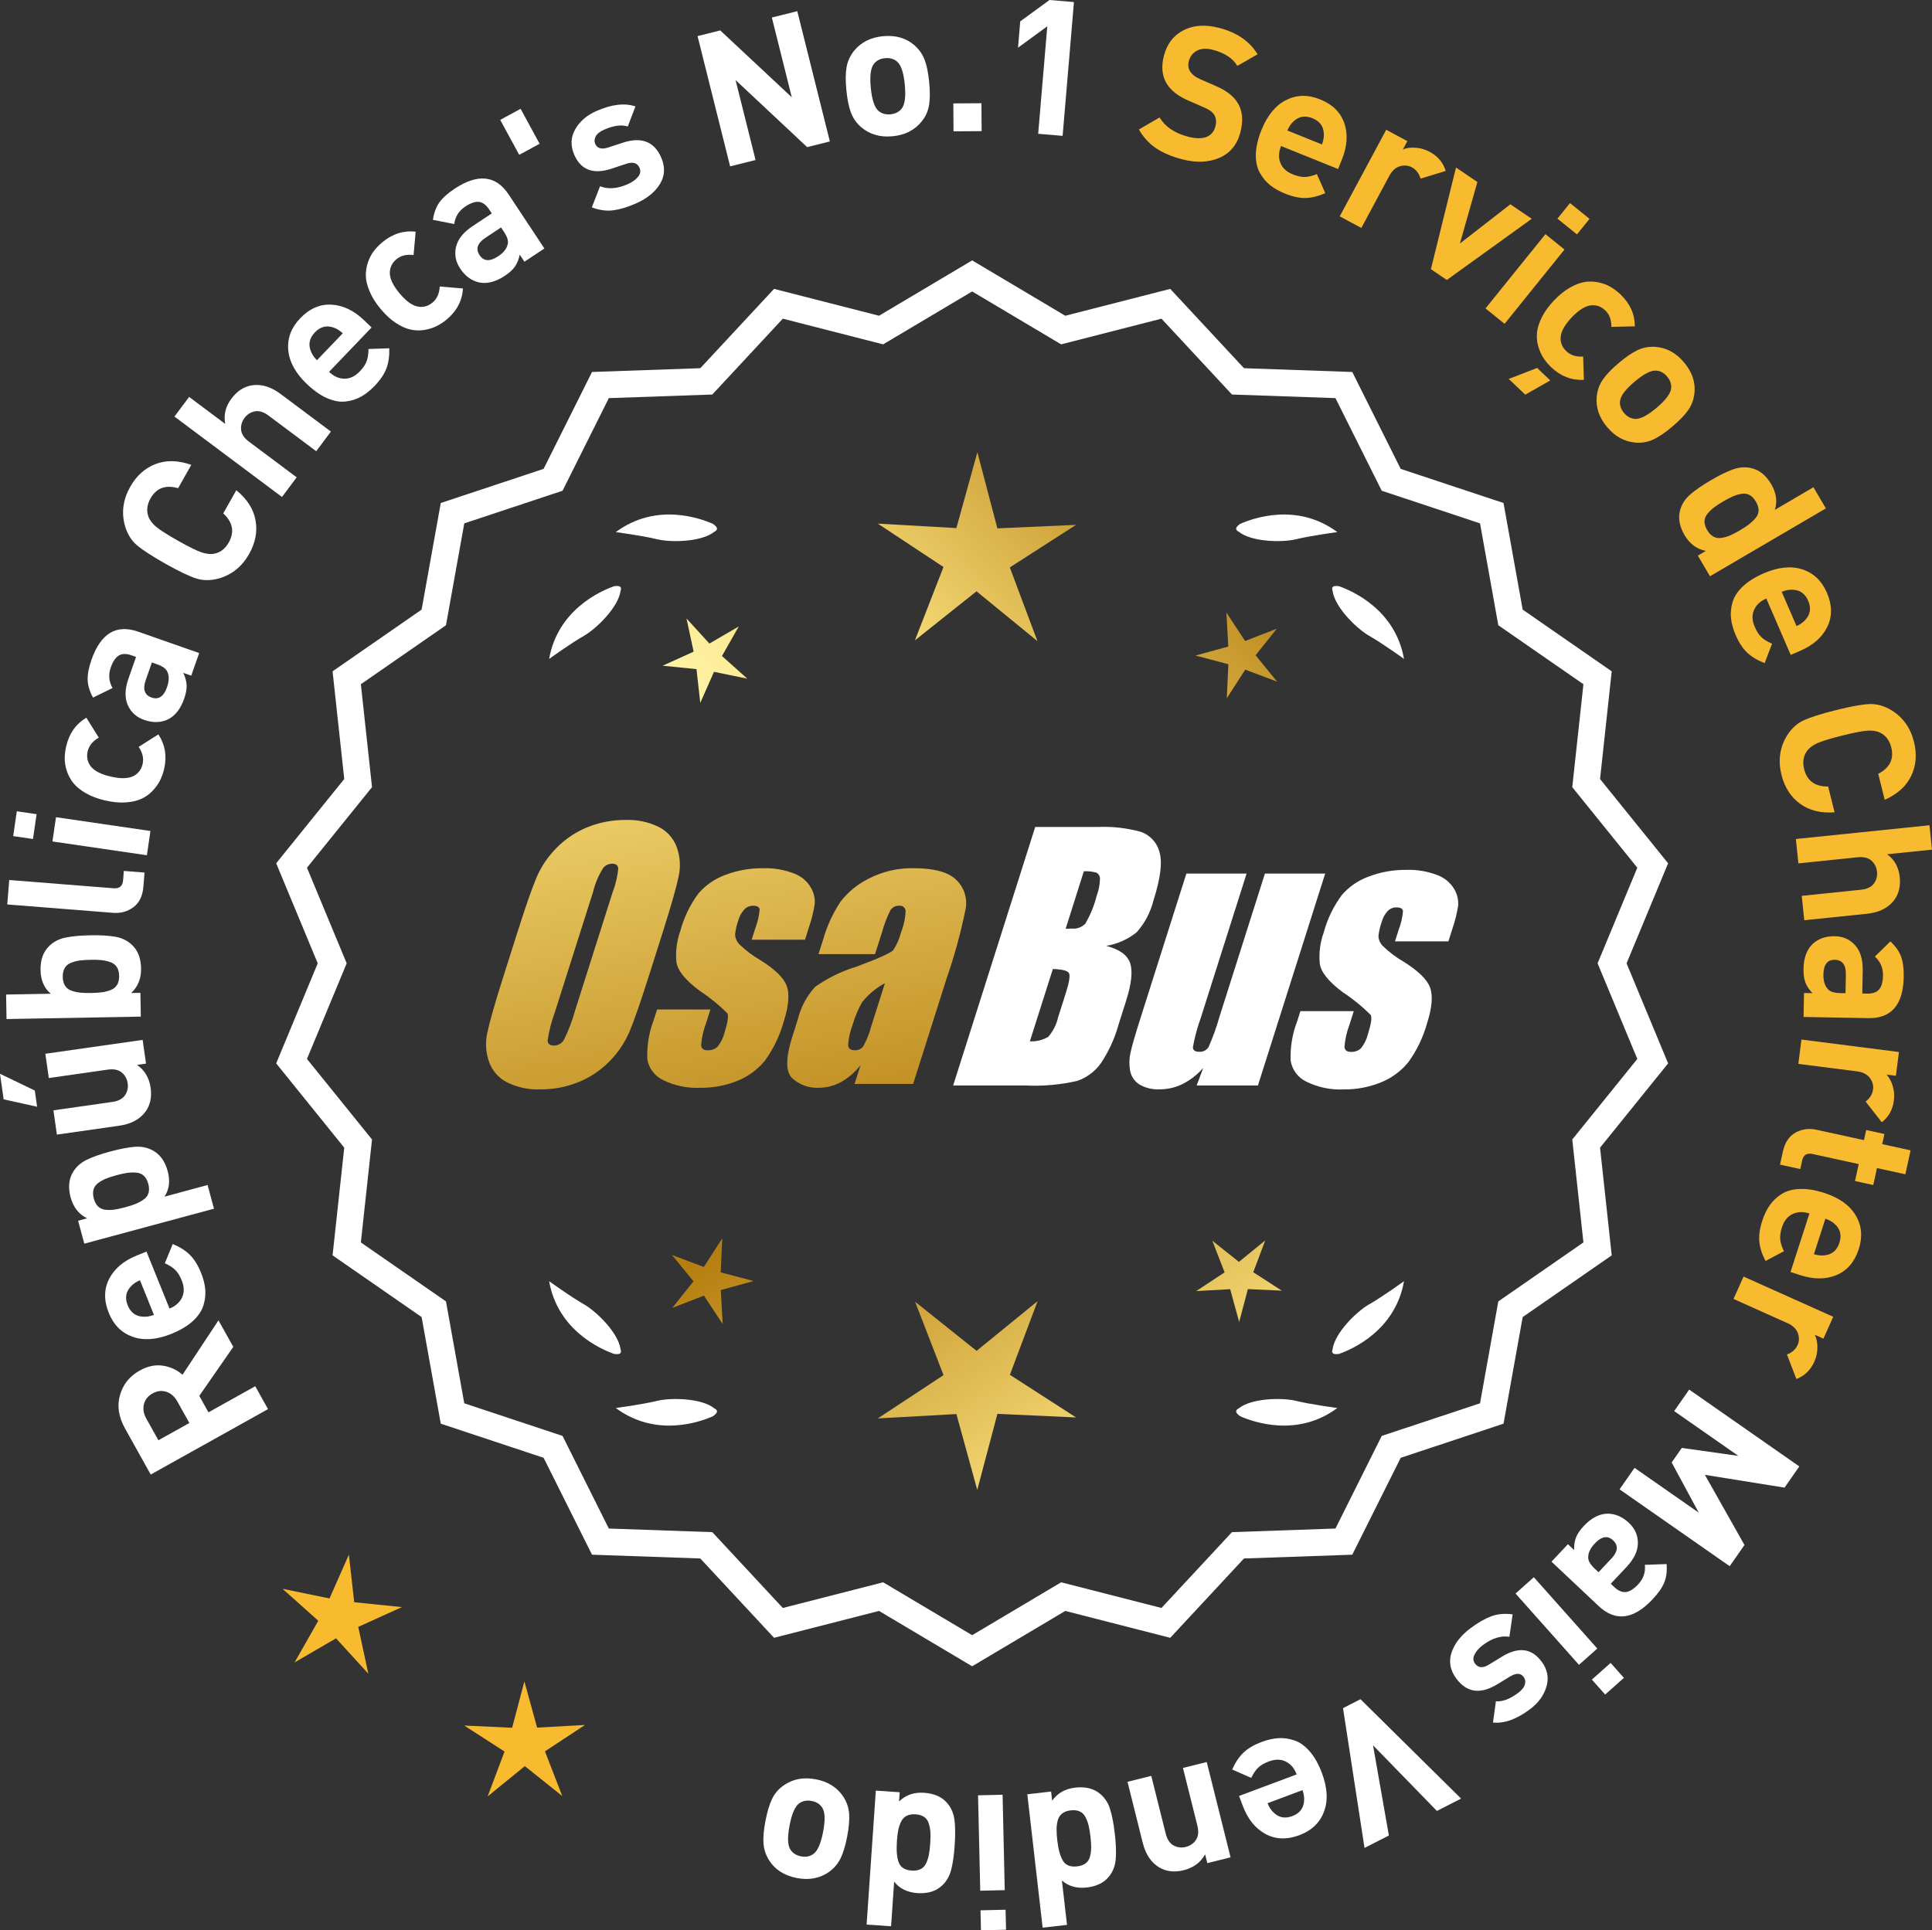 <?xml version="1.0" encoding="UTF-8"?>
<svg id="Layer_2" data-name="Layer 2" xmlns="http://www.w3.org/2000/svg" xmlns:xlink="http://www.w3.org/1999/xlink" viewBox="0 0 174.116 174.004">
  <rect x="0" y="0" width="174.116" height="174.004" fill="#333333" stroke="none"/>
  <defs>
    <style>
      .cls-1 {
        fill: url(#linear-gradient-8);
      }

      .cls-2 {
        fill: url(#linear-gradient-7);
      }

      .cls-3 {
        fill: url(#linear-gradient-5);
      }

      .cls-4 {
        fill: url(#linear-gradient-6);
      }

      .cls-5 {
        fill: url(#linear-gradient-9);
      }

      .cls-6 {
        fill: url(#linear-gradient-4);
      }

      .cls-7 {
        fill: url(#linear-gradient-3);
      }

      .cls-8 {
        fill: url(#linear-gradient-2);
      }

      .cls-9 {
        fill: url(#linear-gradient);
      }

      .cls-10 {
        fill: #f8ba2f;
      }

      .cls-11 {
        fill: #fff;
      }
    </style>
    <linearGradient id="linear-gradient" x1="113.965" y1="196.464" x2="62.539" y2="113.944" gradientUnits="userSpaceOnUse">
      <stop offset="0" stop-color="#f9df7b"/>
      <stop offset=".279" stop-color="#b57e10"/>
      <stop offset=".323" stop-color="#c89d38"/>
      <stop offset=".417" stop-color="#efda86"/>
      <stop offset=".46" stop-color="#fff3a6"/>
      <stop offset=".642" stop-color="#f9df7b"/>
      <stop offset="1" stop-color="#b57e10"/>
    </linearGradient>
    <linearGradient id="linear-gradient-2" x1="127.212" y1="188.208" x2="75.787" y2="105.689" xlink:href="#linear-gradient"/>
    <linearGradient id="linear-gradient-3" x1="148.739" y1="174.793" x2="97.314" y2="92.273" xlink:href="#linear-gradient"/>
    <linearGradient id="linear-gradient-4" x1="48.527" y1="64.414" x2="80.219" y2="235.432" gradientUnits="userSpaceOnUse">
      <stop offset="0" stop-color="#f9df7b"/>
      <stop offset=".279" stop-color="#b57e10"/>
      <stop offset=".284" stop-color="#e5c25b"/>
      <stop offset=".286" stop-color="#f9df7b"/>
      <stop offset=".46" stop-color="#fff3a6"/>
      <stop offset=".642" stop-color="#f9df7b"/>
      <stop offset="1" stop-color="#b57e10"/>
    </linearGradient>
    <linearGradient id="linear-gradient-5" x1="61.035" y1="62.096" x2="92.727" y2="233.114" xlink:href="#linear-gradient-4"/>
    <linearGradient id="linear-gradient-6" x1="73.66" y1="59.756" x2="105.352" y2="230.775" xlink:href="#linear-gradient-4"/>
    <linearGradient id="linear-gradient-7" x1="52.974" y1="113.815" x2="118.75" y2="52.822" xlink:href="#linear-gradient"/>
    <linearGradient id="linear-gradient-8" x1="30.755" y1="89.853" x2="96.531" y2="28.86" xlink:href="#linear-gradient"/>
    <linearGradient id="linear-gradient-9" x1="37.811" y1="97.462" x2="103.587" y2="36.469" xlink:href="#linear-gradient"/>
  </defs>
  <g id="Layer_1-2" data-name="Layer 1">
    <g>
      <g>
        <polygon class="cls-10" points="31.922 144.431 31.442 140.137 29.697 144.09 25.464 143.219 28.684 146.101 26.548 149.857 30.284 147.685 33.197 150.878 32.285 146.653 36.221 144.87 31.922 144.431"/>
        <polygon class="cls-10" points="48.406 155.734 47.26 151.567 46.155 155.745 41.838 155.547 45.47 157.889 43.948 161.934 47.297 159.204 50.673 161.901 49.112 157.872 52.721 155.494 48.406 155.734"/>
      </g>
      <g>
        <path class="cls-11" d="M87.612,149.843l-8.345-4.961-9.405,2.409-6.61-7.111-9.703-.338-4.338-8.685-9.214-3.058-1.716-9.556-7.98-5.53,1.046-9.652-6.098-7.554,3.723-8.967-3.723-8.967,6.098-7.554-1.046-9.652,7.98-5.53,1.716-9.556,9.214-3.058,4.338-8.685,9.703-.338,6.61-7.111,9.405,2.409,8.345-4.961,8.345,4.961,9.405-2.409,6.61,7.111,9.703.338,4.338,8.685,9.214,3.058,1.716,9.556,7.98,5.53-1.046,9.652,6.098,7.554-3.723,8.967,3.723,8.967-6.098,7.554,1.046,9.652-7.98,5.53-1.716,9.556-9.214,3.058-4.338,8.685-9.703.338-6.61,7.111-9.405-2.409-8.345,4.961ZM79.542,142.967l8.07,4.797,8.07-4.797,9.095,2.329,6.392-6.877,9.383-.327,4.195-8.399,8.91-2.957,1.659-9.241,7.716-5.348-1.011-9.334,5.897-7.305-3.6-8.671,3.6-8.671-5.897-7.305,1.011-9.334-7.716-5.348-1.659-9.241-8.91-2.957-4.195-8.399-9.383-.327-6.392-6.877-9.095,2.329-8.07-4.797-8.07,4.797-9.095-2.329-6.392,6.877-9.383.327-4.195,8.399-8.91,2.957-1.659,9.241-7.716,5.348,1.011,9.334-5.897,7.305,3.6,8.671-3.6,8.671,5.897,7.305-1.011,9.334,7.716,5.348,1.659,9.241,8.91,2.957,4.195,8.399,9.383.327,6.392,6.877,9.095-2.329Z"/>
        <path class="cls-11" d="M87.612,150.204l-.159-.094-8.234-4.896-9.459,2.423-6.647-7.151-9.759-.341-4.363-8.735-9.268-3.075-1.726-9.611-8.025-5.562,1.052-9.707-6.134-7.598,3.745-9.019-3.745-9.019,6.134-7.597-1.052-9.708,8.025-5.562,1.726-9.611,9.268-3.076,4.363-8.735,9.759-.34,6.647-7.151,9.459,2.422,8.394-4.989.159.094,8.233,4.896,9.459-2.422,6.647,7.151,9.759.34,4.364,8.735,9.267,3.076,1.726,9.611,8.025,5.562-1.052,9.708,6.134,7.597-3.744,9.019,3.744,9.019-6.134,7.598,1.052,9.707-8.025,5.562-1.726,9.611-9.267,3.075-4.364,8.735-9.759.341-6.647,7.151-9.459-2.423-8.393,4.989ZM79.314,144.549l.111.065,8.187,4.867,8.297-4.933,9.352,2.396,6.571-7.071.129-.004,9.519-.333,4.313-8.636.123-.04,9.038-3,1.706-9.5,7.934-5.5-1.04-9.596,6.063-7.512-3.701-8.915,3.701-8.915-6.063-7.511,1.04-9.597-7.934-5.499-1.706-9.5-9.161-3.041-4.313-8.636-9.647-.336-6.571-7.071-9.352,2.395-.111-.065-8.186-4.867-8.298,4.933-9.352-2.395-6.571,7.071-.129.004-9.519.332-4.312,8.636-.123.04-9.039,3.001-1.706,9.5-7.934,5.499,1.04,9.597-6.063,7.511,3.702,8.915-3.702,8.915,6.063,7.512-1.04,9.596,7.934,5.5,1.706,9.5,9.162,3.04,4.312,8.636,9.647.337,6.571,7.071,9.352-2.396ZM87.612,148.125l-8.118-4.825-9.148,2.343-6.43-6.916-9.438-.329-4.221-8.449-8.963-2.975-1.669-9.297-7.763-5.379,1.018-9.39-5.933-7.348,3.622-8.723-3.622-8.723,5.933-7.348-1.018-9.39,7.763-5.379,1.669-9.296,8.963-2.976,4.221-8.448,9.438-.329,6.43-6.917,9.148,2.343,8.118-4.825,8.117,4.825,9.148-2.343,6.43,6.917,9.438.329,4.221,8.448,8.964,2.976,1.668,9.296,7.763,5.379-1.018,9.39,5.933,7.348-3.622,8.723,3.622,8.723-5.933,7.348,1.018,9.39-7.763,5.379-1.668,9.297-8.964,2.975-4.221,8.449-9.438.329-6.43,6.916-9.148-2.343-8.117,4.825ZM79.59,142.634l.111.065,7.911,4.703,8.021-4.769,9.041,2.315,6.354-6.836.129-.004,9.198-.321,4.17-8.35.123-.04,8.735-2.899,1.648-9.186,7.671-5.316-1.006-9.278,5.862-7.262-3.579-8.619,3.579-8.619-5.862-7.262,1.006-9.278-7.671-5.316-1.648-9.185-8.858-2.94-4.17-8.349-9.327-.325-6.354-6.837-9.041,2.315-.111-.065-7.91-4.703-8.022,4.769-9.041-2.315-6.354,6.837-.129.004-9.198.321-4.17,8.349-.123.04-8.734,2.9-1.649,9.185-7.671,5.316,1.006,9.278-5.862,7.262,3.579,8.619-3.579,8.619,5.862,7.262-1.006,9.278,7.671,5.316,1.649,9.186,8.857,2.939,4.17,8.35,9.327.325,6.354,6.836,9.041-2.315Z"/>
      </g>
      <g>
        <polygon class="cls-9" points="64.95 114.694 65.091 111.633 63.43 114.208 60.562 113.129 62.498 115.504 60.585 117.898 63.442 116.791 65.128 119.349 64.958 116.29 67.913 115.477 64.95 114.694"/>
        <polygon class="cls-8" points="93.511 117.289 88.012 121.771 82.47 117.343 85.033 123.958 79.109 127.861 86.192 127.467 88.073 134.307 89.888 127.449 96.975 127.774 91.013 123.929 93.511 117.289"/>
        <polygon class="cls-7" points="112.947 114.684 114.026 111.816 111.651 113.752 109.257 111.839 110.364 114.696 107.805 116.382 110.865 116.212 111.677 119.166 112.461 116.204 115.522 116.344 112.947 114.684"/>
      </g>
      <g>
        <path class="cls-11" d="M111.62,126.968c-.114.057-.184.124-.207.201-.001.001-.002.002-.003.003.001 0.0.001 0.0.002.001-.036.131.066.291.35.488,1.179.524,5.149,1.947,8.764-.74,0,0-2.348-.308-3.726-.643-1.249-.304-4.027-.256-5.179.691Z"/>
        <path class="cls-11" d="M120.08,121.93c0.0.001-0.0.003,0,.004.001-0.0.001-0.0.002-.001.063.12.248.166.589.115,1.217-.428,5.08-2.121,5.862-6.557,0,0-1.918,1.389-3.15,2.091-1.117.637-3.103,2.579-3.29,4.059-.043.12-.049.217-.013.288Z"/>
      </g>
      <g>
        <path class="cls-11" d="M64.401,126.968c.114.057.184.124.207.201.001.001.002.002.003.003-.001 0-.001 0-.002.001.036.131-.066.291-.35.488-1.179.524-5.149,1.947-8.764-.74,0,0,2.348-.308,3.726-.643,1.249-.304,4.027-.256,5.179.691Z"/>
        <path class="cls-11" d="M55.941,121.93c-0.0.001 0.0.003,0,.004-.001-0-.001-0-.002-.001-.063.12-.248.166-.589.115-1.217-.428-5.08-2.121-5.862-6.557,0,0,1.918,1.389,3.15,2.091,1.117.637,3.103,2.579,3.29,4.059.043.12.049.217.013.288Z"/>
      </g>
      <g>
        <path class="cls-11" d="M64.401,47.92c.114-.057.184-.124.207-.201.001-.001.002-.002.003-.003-.001-0-.001-0-.002-.001.036-.131-.066-.291-.35-.488-1.179-.524-5.149-1.947-8.764.74,0,0,2.348.308,3.726.643,1.249.304,4.027.256,5.179-.691Z"/>
        <path class="cls-11" d="M55.941,52.959c-0-.001 0-.003,0-.004-.001 0-.001 0-.002.001-.063-.12-.248-.166-.589-.115-1.217.428-5.08,2.121-5.862,6.557,0,0,1.918-1.389,3.15-2.091,1.117-.637,3.103-2.579,3.29-4.059.043-.12.049-.217.013-.288Z"/>
      </g>
      <g>
        <path class="cls-11" d="M111.62,47.92c-.114-.057-.184-.124-.207-.201-.001-.001-.002-.002-.003-.003.001-0.0.001-0.0.002-.001-.036-.131.066-.291.35-.488,1.179-.524,5.149-1.947,8.764.74,0,0-2.348.308-3.726.643-1.249.304-4.027.256-5.179-.691Z"/>
        <path class="cls-11" d="M120.08,52.959c0-.001-0-.003,0-.004.001 0.0.001 0.0.002.001.063-.12.248-.166.589-.115,1.217.428,5.08,2.121,5.862,6.557,0,0-1.918-1.389-3.15-2.091-1.117-.637-3.103-2.579-3.29-4.059-.043-.12-.049-.217-.013-.288Z"/>
      </g>
      <g id="Group_4" data-name="Group 4">
        <g id="Group_1" data-name="Group 1">
          <path id="Path_1" data-name="Path 1" class="cls-6" d="M58.453,88.051c-.743,2.341-1.321,3.999-1.734,4.975-.429.998-1.045,1.904-1.814,2.67-.793.803-1.741,1.435-2.787,1.858-1.09.438-2.256.658-3.431.648-1.017.039-2.027-.171-2.945-.611-.769-.376-1.363-1.035-1.657-1.839-.308-.854-.365-1.778-.165-2.663.198-.958.677-2.638,1.438-5.039l1.265-3.987c.743-2.341,1.321-3.999,1.734-4.975.429-.998,1.045-1.904,1.814-2.67.793-.803,1.741-1.435,2.787-1.858,1.091-.437,2.256-.656,3.431-.646,1.017-.039,2.027.171,2.945.611.768.377,1.362,1.036,1.657,1.84.308.854.365,1.778.165,2.663-.198.958-.677,2.637-1.438,5.037l-1.266,3.986ZM55.227,80.393c.255-.669.42-1.369.49-2.082-.014-.303-.197-.454-.548-.454-.305.003-.593.136-.794.366-.426.665-.737,1.397-.922,2.166l-3.456,10.883c-.3.811-.515,1.65-.64,2.506,0,.319.194.476.565.476.383-.001.734-.212.915-.548.408-.836.739-1.708.988-2.604l3.398-10.71.003.003Z"/>
          <path id="Path_2" data-name="Path 2" class="cls-3" d="M72.551,84.709h-4.81l.329-1.035c.208-.538.339-1.102.391-1.676-.018-.234-.216-.351-.592-.351-.295-.003-.578.115-.785.325-.254.277-.438.611-.538.973-.15.416-.25.849-.298,1.289.015.339.158.661.399.9.569.552,1.206,1.031,1.894,1.425,1.317.827,2.106,1.604,2.367,2.33.259.728.172,1.789-.271,3.182-.35,1.263-.919,2.454-1.683,3.518-.654.81-1.504,1.439-2.469,1.829-1.077.439-2.23.656-3.393.64-1.148.051-2.29-.186-3.322-.691-.755-.353-1.289-1.052-1.43-1.873-.055-1.217.143-2.433.582-3.57l.293-.922h4.808l-.384,1.21c-.246.642-.398,1.316-.454,2.001.022.307.216.461.574.461.33.02.655-.092.903-.311.308-.381.527-.826.64-1.302.289-.911.373-1.482.251-1.712-.764-.766-1.605-1.451-2.509-2.045-1.291-.958-1.987-1.829-2.088-2.612-.083-.943.039-1.893.359-2.784.329-1.218.883-2.363,1.634-3.376.659-.761,1.503-1.338,2.45-1.676,1.062-.401,2.19-.6,3.325-.589.978-.037,1.953.127,2.864.483.631.24,1.16.689,1.498,1.273.258.444.376.955.34,1.467-.114.719-.291,1.427-.53,2.114l-.348,1.111v-.008Z"/>
          <path id="Path_3" data-name="Path 3" class="cls-4" d="M78.861,86.008h-5.095l.406-1.28c.343-1.213.869-2.366,1.559-3.42.686-.899,1.573-1.626,2.59-2.122,1.245-.636,2.629-.953,4.027-.922,1.836,0,3.11.347,3.822,1.042.696.657,1.021,1.616.867,2.561-.422,2.122-.99,4.212-1.701,6.255l-3.043,9.588h-5.279l.542-1.701c-.481.626-1.083,1.149-1.771,1.536-.626.339-1.326.515-2.038.512-.862.033-1.703-.275-2.341-.856-.611-.57-.611-1.82,0-3.75l.498-1.571c.264-1.09.8-2.096,1.558-2.923,1.131-.798,2.383-1.411,3.707-1.814,2.019-.75,3.134-1.252,3.343-1.508.313-.488.546-1.023.691-1.584.247-.621.386-1.28.41-1.948-.017-.269-.248-.473-.517-.457-.011.001-.021.002-.032.003-.317-.024-.622.121-.805.381-.322.631-.577,1.295-.761,1.979l-.638,1.997ZM79.752,88.627c-.793.427-1.493,1.009-2.056,1.712-.356.627-.637,1.293-.838,1.986-.24.612-.383,1.257-.424,1.913.033.285.223.432.582.432.297.022.586-.104.772-.337.316-.559.557-1.156.717-1.778l1.247-3.928Z"/>
        </g>
        <g id="Group_3" data-name="Group 3">
          <path id="Path_7" data-name="Path 7" class="cls-11" d="M93.288,74.547h5.641c1.319-.059,2.639.092,3.91.446.817.29,1.437.967,1.654,1.807.278.907.098,2.367-.542,4.379-.264,1.057-.78,2.035-1.503,2.849-.794.644-1.742,1.07-2.751,1.236,1.207.319,1.928.841,2.162,1.576s.11,1.862-.373,3.376l-.684,2.162c-.345,1.246-.89,2.429-1.613,3.501-.526.72-1.258,1.262-2.1,1.554-1.523.352-3.088.492-4.649.417h-6.541l7.396-23.304h-.007ZM94.887,87.345l-2.073,6.522c.579.032,1.154-.108,1.654-.402.44-.507.747-1.115.893-1.771l.691-2.173c.318-.999.411-1.603.278-1.814-.132-.212-.611-.329-1.445-.359l.003-.004ZM97.681,78.537l-1.642,5.183c.245-.011.435-.014.57-.014.446.042.887-.119,1.2-.44.459-.785.804-1.631,1.024-2.513.188-.49.289-1.008.3-1.532.004-.229-.116-.442-.314-.556-.368-.102-.75-.144-1.131-.126l-.007-.002Z"/>
          <path id="Path_8" data-name="Path 8" class="cls-11" d="M119.428,78.75l-6.061,19.1h-5.523l.596-1.588c-.519.596-1.147,1.088-1.851,1.449-.638.318-1.342.484-2.056.483-.66.041-1.318-.12-1.885-.461-.422-.281-.712-.723-.801-1.222-.094-.527-.084-1.068.03-1.591.114-.552.428-1.65.951-3.288l4.09-12.884h5.428l-4.126,12.997c-.313.861-.551,1.747-.713,2.648,0,.278.183.417.56.417.344.031.676-.137.856-.432.396-.901.729-1.829.995-2.776l4.079-12.854h5.428l.003.003Z"/>
          <path id="Path_9" data-name="Path 9" class="cls-11" d="M130.53,84.856h-4.81l.329-1.035c.208-.538.339-1.102.391-1.676-.018-.234-.216-.351-.592-.351-.295-.003-.578.115-.784.325-.254.277-.438.611-.538.973-.15.416-.249.848-.297,1.287.015.339.158.661.399.9.569.553,1.205,1.032,1.893,1.426,1.317.827,2.106,1.604,2.367,2.33.259.728.172,1.789-.271,3.182-.35,1.263-.919,2.454-1.683,3.518-.654.809-1.504,1.439-2.469,1.829-1.077.439-2.23.656-3.393.64-1.148.051-2.29-.186-3.322-.691-.755-.353-1.289-1.052-1.43-1.873-.055-1.217.143-2.433.582-3.57l.293-.922h4.81l-.384,1.211c-.246.642-.398,1.316-.454,2.001.022.307.216.461.574.461.33.02.655-.092.903-.311.308-.381.527-.826.64-1.302.289-.911.373-1.482.251-1.712-.764-.766-1.605-1.451-2.509-2.045-1.291-.958-1.987-1.829-2.088-2.612-.083-.943.039-1.893.359-2.784.329-1.218.883-2.363,1.634-3.376.659-.761,1.503-1.338,2.45-1.676,1.062-.401,2.19-.6,3.325-.589.978-.037,1.953.127,2.864.483.632.239,1.163.689,1.503,1.273.258.444.376.955.34,1.467-.114.719-.291,1.427-.53,2.114l-.351,1.108-.004-.005Z"/>
        </g>
      </g>
      <g>
        <path class="cls-11" d="M19.69,119.022l1.335,2.39-3.065,4.416.827,1.484,4.217-2.352,1.15,2.063-10.57,5.897-2.311-4.143c-.585-1.049-.738-2.057-.459-3.023.278-.966.872-1.703,1.782-2.212.704-.392,1.395-.537,2.074-.436.679.101,1.271.373,1.779.817l3.24-4.903ZM14.989,125.461c-.41-.134-.825-.085-1.241.147-.415.231-.674.558-.777.979-.103.421-.03.854.219,1.299l1.086,1.944,2.791-1.557-1.086-1.944c-.249-.445-.578-.735-.991-.868Z"/>
        <path class="cls-11" d="M13.202,112.819l2.074,5.14c.546-.221.925-.557,1.133-1.008.209-.451.199-.961-.03-1.528-.17-.42-.368-.74-.598-.959-.229-.22-.537-.416-.926-.589l.711-1.735c.63.259,1.143.581,1.535.966.395.385.733.93,1.019,1.633.211.526.338,1.027.379,1.507.04.479-.019.963-.175,1.454-.155.491-.476.956-.957,1.396-.483.439-1.123.82-1.922,1.143-1.313.53-2.473.62-3.478.268-1.003-.353-1.725-1.07-2.161-2.152-.454-1.125-.443-2.149.032-3.075.477-.926,1.308-1.628,2.495-2.107l.868-.351ZM12.613,115.404c-.354.154-.622.336-.807.545-.466.482-.564,1.054-.297,1.716.268.661.735,1.005,1.404,1.027.278.022.598-.033.96-.167l-1.261-3.121Z"/>
        <path class="cls-11" d="M9.935,103.801c.886-.238,1.628-.38,2.228-.424.598-.045,1.14.068,1.622.337.647.354,1.09.974,1.329,1.86.239.886.142,1.651-.295,2.298l3.89-1.05.576,2.134-11.687,3.152-.559-2.067.805-.218c-.746-.373-1.239-1.004-1.479-1.89-.238-.887-.168-1.646.214-2.276.282-.476.693-.845,1.233-1.107.539-.263,1.246-.513,2.122-.749ZM11.5,105.721c-.267.037-.597.108-.99.215-.394.105-.715.21-.964.312-.248.102-.479.231-.695.39-.216.158-.356.354-.422.59-.065.234-.059.506.025.812.083.307.211.545.386.715.176.17.396.269.662.297.265.028.531.023.797-.013.267-.037.597-.108.99-.214.394-.106.715-.211.964-.313.247-.102.481-.232.704-.392.22-.159.363-.357.43-.592.066-.235.058-.506-.024-.812-.084-.306-.212-.544-.388-.714-.175-.17-.398-.269-.669-.295s-.539-.021-.806.015Z"/>
        <path class="cls-11" d="M0,96.792l3.135,1.51.209,1.464-3.015-.669-.329-2.305ZM12.855,93.738l.305,2.138-.808.115c.688.485,1.095,1.172,1.222,2.058.123.864-.037,1.592-.479,2.182-.51.679-1.297,1.095-2.364,1.247l-5.604.799-.312-2.188,5.3-.756c.551-.079.934-.279,1.151-.603.217-.322.298-.681.242-1.073-.059-.404-.235-.73-.535-.979-.299-.25-.723-.335-1.272-.257l-5.302.757-.312-2.188,8.768-1.251Z"/>
        <path class="cls-11" d="M8.121,84.31c.917-.017,1.673.026,2.263.128.592.104,1.09.344,1.493.722.542.5.821,1.209.837,2.127.018.918-.281,1.66-.894,2.227l.833-.016.038,2.143-12.102.22-.04-2.209,4.028-.074c-.598-.499-.907-1.207-.923-2.125-.017-.918.236-1.637.76-2.156.39-.393.879-.65,1.465-.775.588-.123,1.335-.193,2.241-.21ZM9.174,86.552c-.268-.029-.605-.04-1.013-.033-.409.008-.745.031-1.011.069-.266.039-.521.109-.769.21-.248.101-.433.257-.553.469-.122.212-.18.478-.174.794.006.318.074.58.203.787.127.207.316.357.568.449.251.092.51.151.776.181s.604.04,1.012.033c.408-.008.746-.031,1.012-.07.266-.038.524-.108.777-.209.254-.101.44-.258.562-.47.12-.212.179-.477.173-.793-.006-.317-.073-.58-.202-.787s-.321-.357-.578-.449c-.257-.091-.518-.151-.784-.181Z"/>
        <path class="cls-11" d="M13.025,78.656l-.1,1.254c-.067.848-.366,1.469-.897,1.864-.531.396-1.143.566-1.831.512l-9.542-.756.176-2.203,9.404.745c.531.042.817-.196.858-.717l.066-.847,1.865.147Z"/>
        <path class="cls-11" d="M3.299,73.393l-.326,2.237-1.784-.26.326-2.237,1.784.26ZM13.557,74.908l-.318,2.187-8.513-1.243.319-2.187,8.512,1.243Z"/>
        <path class="cls-11" d="M14.274,66.2c.61.933.783,1.973.517,3.121-.084.364-.208.708-.37,1.031-.161.323-.386.635-.669.936-.285.301-.62.54-1.005.719-.384.179-.856.287-1.418.325-.562.039-1.181-.02-1.854-.176-.674-.156-1.254-.375-1.742-.656-.486-.281-.86-.586-1.122-.914s-.458-.69-.587-1.087c-.128-.396-.191-.774-.191-1.135.003-.36.046-.723.131-1.087.269-1.159.875-2.02,1.819-2.58l1.119,1.795c-.549.314-.884.727-1.001,1.233-.117.509-.024.96.279,1.356.323.412.921.719,1.794.921.883.205,1.561.193,2.032-.035.446-.222.729-.587.847-1.095.117-.508-.002-1.024-.357-1.549l1.778-1.124Z"/>
        <path class="cls-11" d="M17.949,58.869l-.714,2.037-.721-.253c.187.391.289.76.305,1.107s-.059.757-.224,1.228c-.325.931-.821,1.556-1.486,1.875-.642.291-1.349.302-2.118.031-.706-.247-1.199-.697-1.481-1.348-.283-.651-.259-1.447.072-2.389l.68-1.941-.417-.146c-.46-.161-.838-.155-1.132.018-.295.173-.538.532-.729,1.077-.229.652-.176,1.271.159,1.857l-1.761.86c-.306-.564-.468-1.098-.482-1.602-.016-.504.101-1.109.348-1.815.833-2.374,2.233-3.216,4.201-2.525l5.501,1.929ZM14.14,59.875l-.45-.158-.557,1.589c-.288.823-.113,1.348.529,1.572.631.222,1.095-.09,1.391-.935.192-.546.202-1.005.032-1.376-.106-.278-.422-.509-.945-.692Z"/>
        <path class="cls-11" d="M21.298,44.19c.97.793,1.548,1.697,1.731,2.711.185,1.014-.008,2.024-.574,3.031-.635,1.126-1.535,1.86-2.705,2.204-.756.212-1.455.211-2.096,0-.643-.212-1.561-.654-2.756-1.327-1.194-.673-2.05-1.229-2.563-1.667s-.876-1.036-1.088-1.793c-.312-1.178-.151-2.329.482-3.455.567-1.007,1.331-1.695,2.294-2.064.961-.368,2.034-.344,3.216.074l-1.185,2.104c-1.131-.325-1.96-.019-2.489.92-.315.563-.381,1.105-.193,1.627.115.326.349.636.695.929.35.294,1.013.716,1.989,1.267.979.55,1.684.898,2.115,1.044.433.146.817.184,1.155.113.544-.109.974-.446,1.291-1.01.532-.948.367-1.821-.496-2.62l1.176-2.088Z"/>
        <path class="cls-11" d="M29.821,38.903l-1.323,1.771-4.289-3.207c-.444-.332-.857-.461-1.239-.386s-.692.271-.93.589c-.244.327-.35.685-.312,1.072.035.388.275.747.721,1.08l4.289,3.207-1.324,1.77-9.693-7.249,1.324-1.77,3.253,2.433c-.158-.811.028-1.57.558-2.278.523-.699,1.148-1.101,1.878-1.206.841-.121,1.692.141,2.555.785l4.534,3.39Z"/>
        <path class="cls-11" d="M33.49,29.517l-3.835,4.002c.427.407.888.614,1.384.619.497.006.958-.213,1.382-.654.312-.327.522-.641.628-.939.106-.299.158-.66.158-1.085l1.874-.064c.023.681-.061,1.28-.251,1.797-.189.518-.546,1.05-1.071,1.598-.393.41-.798.73-1.218.964s-.887.38-1.397.438c-.512.06-1.067-.041-1.666-.301s-1.208-.688-1.831-1.284c-1.022-.979-1.579-2-1.669-3.061-.092-1.06.267-2.011,1.075-2.854.839-.875,1.778-1.286,2.817-1.231,1.039.054,2.021.523,2.944,1.41l.676.646ZM30.893,30.041c-.287-.258-.563-.429-.828-.512-.631-.227-1.193-.082-1.687.433-.494.516-.614,1.083-.36,1.703.093.263.276.531.546.806l2.329-2.43Z"/>
        <path class="cls-11" d="M41.727,26.005c-.077,1.111-.568,2.044-1.474,2.799-.287.239-.594.438-.918.598-.324.16-.69.273-1.099.341-.41.067-.82.056-1.234-.034-.415-.09-.857-.289-1.328-.598s-.927-.729-1.369-1.26-.773-1.057-.991-1.575c-.219-.519-.333-.988-.343-1.407-.011-.419.054-.826.189-1.22.137-.395.314-.734.533-1.02.219-.286.473-.549.76-.788.915-.762,1.918-1.08,3.008-.957l-.19,2.106c-.629-.081-1.143.045-1.544.379-.4.334-.599.75-.596,1.249.008.524.299,1.13.872,1.817.58.697,1.126,1.098,1.64,1.2.49.094.936-.027,1.337-.36.4-.334.618-.817.651-1.45l2.096.18Z"/>
        <path class="cls-11" d="M49.062,22.401l-1.8,1.191-.423-.638c-.087.424-.229.78-.425,1.066-.198.287-.504.568-.921.844-.821.544-1.594.742-2.316.596-.688-.156-1.257-.575-1.708-1.256-.412-.623-.533-1.279-.365-1.969.169-.689.669-1.31,1.501-1.86l1.715-1.136-.243-.368c-.27-.406-.573-.63-.913-.67-.339-.041-.75.099-1.231.418-.577.382-.908.906-.996,1.576l-1.922-.379c.095-.635.291-1.157.582-1.568.293-.411.751-.822,1.374-1.235,2.098-1.389,3.724-1.214,4.874.525l3.218,4.862ZM45.419,20.899l-.264-.396-1.403.929c-.728.481-.903,1.006-.528,1.573.368.558.927.589,1.674.095.481-.319.768-.678.856-1.077.083-.285-.029-.66-.335-1.123Z"/>
        <path class="cls-11" d="M48.631,12.96l-1.838.998-1.712-3.152,1.837-.998,1.713,3.152Z"/>
        <path class="cls-11" d="M59.583,14.184c.377.861.345,1.659-.101,2.393-.444.734-1.171,1.323-2.177,1.766-.747.328-1.426.533-2.033.614s-1.253-.007-1.936-.264l.742-1.904c.721.29,1.554.227,2.498-.188.394-.173.701-.391.919-.654.219-.264.267-.535.144-.815-.196-.445-.591-.569-1.185-.37l-1.362.45c-1.624.528-2.735.112-3.333-1.247-.355-.809-.33-1.575.076-2.299.407-.723,1.046-1.276,1.917-1.659,1.38-.606,2.552-.743,3.515-.411l-.691,1.808c-.564-.186-1.271-.091-2.121.282-.386.169-.64.371-.767.605-.125.235-.14.461-.044.679.177.405.56.516,1.148.331l1.331-.436c1.677-.552,2.829-.111,3.459,1.32Z"/>
        <path class="cls-11" d="M74.789,12.75l-2.046.512-6.452-6.045,1.802,7.207-2.293.572-2.935-11.742,2.045-.512,6.449,6.029-1.799-7.191,2.293-.572,2.936,11.742Z"/>
        <path class="cls-11" d="M83.74,7.401c.083.846.078,1.538-.012,2.076-.09.539-.308,1.024-.652,1.456-.63.79-1.508,1.24-2.636,1.35-1.117.109-2.06-.164-2.829-.817-.424-.368-.731-.809-.923-1.319-.192-.511-.329-1.184-.41-2.018-.081-.835-.077-1.519.014-2.052.09-.532.309-1.021.651-1.464.629-.79,1.502-1.239,2.618-1.348,1.151-.112,2.1.16,2.848.815.422.368.729.806.921,1.311.192.505.328,1.175.41,2.01ZM81.54,7.615c-.106-1.094-.345-1.787-.715-2.082-.285-.233-.642-.33-1.07-.288-.418.04-.743.203-.978.487-.307.36-.407,1.088-.3,2.182.107,1.105.347,1.806.717,2.1.285.234.637.33,1.054.29.428-.042.76-.205.994-.489.307-.36.406-1.093.298-2.199Z"/>
        <path class="cls-11" d="M88.466,11.822l-2.533.016-.017-2.516,2.533-.016.017,2.516Z"/>
        <path class="cls-11" d="M95.766,12.247l-2.203-.187.821-9.689-2.637,1.927.199-2.372,2.639-1.926,2.202.187-1.021,12.061Z"/>
        <path class="cls-10" d="M111.779,11.954c-.294,1.106-.929,1.867-1.908,2.282-.977.414-2.102.453-3.371.115-.933-.247-1.706-.578-2.322-.994-.617-.416-1.13-.978-1.54-1.685l1.871-1.086c.483.832,1.333,1.409,2.548,1.731.679.181,1.23.192,1.653.035.422-.158.696-.472.822-.943.107-.405.073-.76-.105-1.065-.155-.252-.47-.477-.946-.673l-1.34-.585c-.949-.403-1.617-.928-2.01-1.571-.413-.696-.49-1.537-.228-2.522.282-1.062.876-1.822,1.784-2.279.905-.457,1.984-.52,3.232-.188,1.577.419,2.716,1.208,3.417,2.367l-1.824,1.046c-.406-.683-1.135-1.163-2.186-1.442-.581-.154-1.062-.132-1.441.066-.382.197-.629.51-.742.938-.094.351-.058.658.106.925.19.297.507.539.95.728l1.34.584c.958.407,1.622.912,1.989,1.514.455.719.538,1.62.25,2.704Z"/>
        <path class="cls-10" d="M120.591,15.237l-5.139-2.073c-.221.547-.241,1.052-.062,1.516.179.463.553.81,1.121,1.038.419.17.788.248,1.105.235.316-.013.672-.099,1.066-.257l.755,1.716c-.623.273-1.211.419-1.76.436-.552.016-1.18-.118-1.883-.402-.526-.212-.975-.469-1.348-.772-.373-.303-.682-.681-.926-1.135-.245-.453-.357-1.006-.34-1.658.02-.652.19-1.378.512-2.177.53-1.313,1.271-2.209,2.221-2.688.95-.478,1.968-.499,3.05-.062,1.125.453,1.855,1.173,2.191,2.157.336.985.264,2.071-.215,3.259l-.351.867ZM119.14,13.021c.134-.361.188-.682.166-.959-.022-.67-.365-1.138-1.027-1.405-.662-.267-1.233-.168-1.715.298-.21.185-.391.454-.546.807l3.122,1.26Z"/>
        <path class="cls-10" d="M130.29,15.408l-2.264.695c-.144-.477-.405-.816-.784-1.02-.33-.177-.688-.209-1.077-.096s-.706.399-.953.858l-2.524,4.703-1.948-1.045,4.189-7.804,1.902,1.021-.401.749c.328-.133.712-.184,1.152-.152.44.03.86.152,1.26.367.739.396,1.222.971,1.448,1.723Z"/>
        <path class="cls-10" d="M138.044,19.723l-7.653,5.514-1.436-.972,2.263-9.164,1.928,1.306-1.576,5.543,4.547-3.532,1.928,1.306Z"/>
        <path class="cls-10" d="M135.597,29.19l-1.72-1.388,5.4-6.695,1.719,1.388-5.399,6.695ZM142.12,21.13l-1.761-1.42,1.132-1.402,1.76,1.419-1.131,1.403Z"/>
        <path class="cls-10" d="M139.713,34.294l-2.252,1.282-1.49-1.418,2.561-.989,1.182,1.125ZM142.742,34.243c-1.113.052-2.098-.329-2.949-1.142-.272-.258-.505-.539-.7-.843-.196-.304-.352-.654-.466-1.053-.114-.397-.15-.808-.108-1.229.041-.422.188-.885.441-1.388.251-.503.616-1.005,1.093-1.506s.959-.89,1.45-1.166c.489-.276.943-.444,1.358-.503.415-.058.826-.042,1.233.049.407.09.765.227,1.074.412.31.185.599.406.871.663.861.821,1.293,1.78,1.298,2.878l-2.116.053c.008-.634-.176-1.13-.555-1.489-.377-.359-.814-.509-1.31-.449-.52.069-1.088.428-1.704,1.076-.626.657-.959,1.246-1.002,1.769-.037.498.134.927.512,1.286s.883.52,1.515.479l.064,2.103Z"/>
        <path class="cls-10" d="M150.729,38.44c-.648.549-1.221.938-1.713,1.171-.495.232-1.018.329-1.569.291-1.007-.068-1.877-.535-2.609-1.4-.724-.856-1.037-1.787-.936-2.792.062-.558.249-1.061.56-1.509.311-.449.786-.943,1.427-1.485s1.205-.927,1.694-1.155,1.016-.327,1.575-.297c1.008.068,1.874.531,2.599,1.388.746.882,1.062,1.817.948,2.806-.063.557-.248,1.059-.556,1.504-.306.444-.779.938-1.42,1.479ZM149.303,36.753c.838-.71,1.274-1.301,1.306-1.772.03-.368-.094-.716-.371-1.045-.271-.32-.59-.496-.957-.526-.472-.047-1.126.284-1.966.994-.848.717-1.287,1.312-1.318,1.783-.031.368.089.711.359,1.031.278.329.601.509.969.54.47.047,1.129-.288,1.979-1.005Z"/>
        <path class="cls-10" d="M154.107,51.947l-1.092-1.863.72-.421c-.82-.164-1.457-.638-1.916-1.42-.47-.802-.604-1.558-.401-2.267.148-.533.446-.997.898-1.393.451-.396,1.072-.826,1.864-1.289.783-.459,1.457-.788,2.021-.988.566-.2,1.118-.234,1.655-.102.718.171,1.309.652,1.771,1.444.458.782.568,1.552.329,2.31l3.476-2.036,1.118,1.907-10.444,6.117ZM156.818,47.798c.714-.418,1.206-.821,1.479-1.21.271-.39.252-.848-.058-1.376-.16-.273-.347-.47-.561-.588-.214-.117-.452-.155-.716-.112s-.52.117-.767.223-.546.261-.898.467c-.352.206-.635.392-.847.556-.213.163-.405.352-.576.563-.172.212-.259.439-.26.684-.002.244.078.503.237.777.162.273.349.469.562.588.214.117.453.157.721.119.267-.038.528-.112.786-.224.256-.11.557-.267.897-.467Z"/>
        <path class="cls-10" d="M161.384,59.038l-2.201-5.087c-.541.234-.91.579-1.108,1.035s-.175.965.068,1.526c.181.416.387.731.62.944.235.214.549.402.94.566l-.669,1.752c-.637-.243-1.155-.553-1.559-.928s-.756-.911-1.057-1.608c-.225-.52-.363-1.019-.415-1.496-.053-.478-.007-.964.137-1.458.145-.495.453-.968.925-1.418.472-.451,1.104-.848,1.894-1.189,1.3-.562,2.455-.68,3.469-.353,1.012.328,1.75,1.027,2.213,2.1.482,1.112.495,2.138.043,3.074-.453.937-1.267,1.659-2.442,2.168l-.857.371ZM161.908,56.44c.349-.163.613-.352.793-.565.453-.492.538-1.066.255-1.722s-.761-.986-1.43-.993c-.278-.016-.597.048-.954.19l1.336,3.09Z"/>
        <path class="cls-10" d="M165.337,73.225c-1.251.091-2.292-.169-3.122-.779s-1.385-1.477-1.664-2.598c-.314-1.254-.164-2.406.448-3.459.404-.674.912-1.154,1.524-1.441.611-.287,1.582-.597,2.913-.93,1.329-.332,2.333-.516,3.008-.55s1.349.15,2.021.555c1.037.641,1.711,1.587,2.024,2.841.28,1.121.198,2.146-.248,3.076-.445.929-1.24,1.647-2.387,2.156l-.585-2.342c1.044-.542,1.437-1.335,1.175-2.379-.157-.627-.482-1.065-.978-1.316-.308-.156-.688-.222-1.144-.195s-1.227.175-2.315.447c-1.088.271-1.839.504-2.253.694-.414.191-.72.428-.917.711-.319.454-.4.994-.243,1.621.263,1.055.983,1.576,2.16,1.562l.581,2.325Z"/>
        <path class="cls-10" d="M162.604,82.952l-.228-2.198,5.328-.549c.552-.057.942-.242,1.173-.557.229-.313.323-.668.283-1.062-.041-.406-.207-.739-.496-1-.288-.261-.709-.363-1.262-.307l-5.327.549-.227-2.198,12.04-1.239.227,2.198-4.041.416c.665.489,1.044,1.174,1.135,2.054.09.867-.099,1.588-.565,2.16-.535.658-1.339,1.043-2.409,1.153l-5.631.58Z"/>
        <path class="cls-10" d="M162.541,91.67l.04-2.158.764.014c-.3-.312-.512-.63-.636-.955-.124-.326-.182-.738-.173-1.236.018-.985.293-1.734.824-2.246.519-.478,1.186-.709,2.002-.694.747.015,1.356.286,1.829.816s.698,1.294.681,2.291l-.038,2.057.441.008c.488.009.844-.114,1.069-.371.227-.257.344-.674.355-1.251.013-.692-.232-1.263-.733-1.715l1.402-1.368c.468.439.788.896.96,1.37.174.473.253,1.084.239,1.832-.048,2.516-1.113,3.754-3.198,3.715l-5.829-.107ZM165.845,89.521l.477.009.031-1.683c.016-.872-.316-1.314-.996-1.327-.669-.013-1.011.429-1.027,1.323-.011.578.122,1.018.401,1.317.187.23.56.351,1.114.36Z"/>
        <path class="cls-10" d="M169.591,101.163l-1.459-1.865c.393-.305.618-.67.672-1.097.047-.371-.051-.719-.296-1.041-.244-.322-.626-.517-1.143-.582l-5.294-.677.279-2.192,8.786,1.122-.274,2.142-.843-.107c.241.259.427.6.555,1.021.129.422.165.858.107,1.308-.105.832-.47,1.488-1.091,1.969Z"/>
        <path class="cls-10" d="M160.419,104.984l.258-1.179c.179-.819.56-1.39,1.14-1.709s1.208-.405,1.883-.257l4.285.937.199-.913,1.646.359-.201.914,2.558.56-.472,2.158-2.558-.559-.335,1.527-1.644-.36.334-1.527-4.151-.908c-.521-.114-.835.078-.944.576l-.17.781-1.827-.4Z"/>
        <path class="cls-10" d="M161.364,114.662l1.706-5.273c-.562-.182-1.066-.166-1.517.046-.449.212-.769.609-.957,1.191-.14.432-.191.805-.156,1.12.035.314.146.663.332,1.045l-1.659.875c-.317-.603-.503-1.179-.558-1.727-.056-.548.034-1.183.267-1.905.176-.539.4-1.005.676-1.398.276-.393.633-.728,1.066-1.004.436-.276.979-.428,1.631-.455s1.388.091,2.207.356c1.349.436,2.295,1.11,2.838,2.025.544.914.636,1.928.277,3.038-.373,1.153-1.039,1.933-1.998,2.337-.958.405-2.047.41-3.266.016l-.89-.287ZM163.474,113.058c.37.107.692.141.968.099.667-.07,1.109-.445,1.329-1.125s.081-1.242-.418-1.689c-.199-.195-.48-.357-.843-.487l-1.036,3.203Z"/>
        <path class="cls-10" d="M161.896,124.31l-.853-2.209c.464-.177.784-.462.96-.854.153-.341.159-.701.021-1.081-.142-.38-.45-.677-.925-.89l-4.871-2.185.905-2.017,8.081,3.625-.884,1.97-.775-.348c.156.318.233.698.234,1.139,0,.441-.092.869-.276,1.282-.344.766-.884,1.288-1.617,1.567Z"/>
        <path class="cls-11" d="M145.957,134.256l1.352-1.938,5.785,4.037-2.441-4.522.916-1.312,5.097.718-5.786-4.038,1.353-1.938,9.926,6.927-1.333,1.91-7.177-1.152,3.567,6.324-1.332,1.91-9.926-6.927Z"/>
        <path class="cls-11" d="M139.825,140.771l1.48-1.571.558.524c-.014-.433.043-.811.17-1.136.127-.324.36-.668.702-1.031.677-.718,1.384-1.088,2.121-1.109.705-.006,1.354.272,1.948.831.545.513.813,1.124.806,1.834-.006.71-.352,1.428-1.035,2.154l-1.41,1.497.321.303c.355.334.702.482,1.041.444.341-.039.708-.268,1.104-.688.475-.504.677-1.091.609-1.763l1.958-.07c.051.64-.02,1.193-.209,1.66-.19.467-.543.973-1.056,1.517-1.725,1.832-3.346,2.032-4.864.603l-4.245-3.998ZM143.717,141.4l.346.327,1.155-1.226c.598-.635.649-1.186.155-1.652-.487-.459-1.038-.361-1.652.29-.396.421-.592.835-.587,1.244-.017.298.179.636.583,1.017Z"/>
        <path class="cls-11" d="M136.583,143.646l1.65-1.469,5.718,6.427-1.65,1.469-5.718-6.427ZM143.463,151.405l1.688-1.503,1.198,1.347-1.689,1.503-1.197-1.347Z"/>
        <path class="cls-11" d="M131.258,151.329c-.563-.753-.712-1.538-.444-2.354s.842-1.553,1.723-2.211c.653-.489,1.267-.842,1.84-1.059s1.222-.277,1.945-.181l-.291,2.022c-.77-.119-1.566.13-2.393.748-.345.259-.594.54-.747.846s-.139.581.045.826c.293.39.704.421,1.237.094l1.226-.747c1.463-.882,2.639-.729,3.528.461.53.707.678,1.46.445,2.256-.231.797-.729,1.48-1.492,2.051-1.206.902-2.317,1.301-3.329,1.195l.265-1.917c.591.053,1.26-.199,2.003-.756.336-.251.538-.505.608-.763.068-.257.033-.48-.11-.672-.265-.354-.662-.374-1.193-.062l-1.198.727c-1.508.916-2.73.748-3.667-.505Z"/>
        <path class="cls-11" d="M122.974,166.581l-1.939-12.603,1.574-.806,9.067,8.958-2.179,1.114-5.757-5.916,1.428,8.13-2.194,1.122Z"/>
        <path class="cls-11" d="M111.667,161.892l5.19-1.94c-.206-.553-.532-.939-.979-1.159-.445-.222-.954-.224-1.527-.01-.425.159-.75.35-.976.573-.225.223-.428.526-.611.91l-1.717-.756c.275-.623.61-1.127,1.005-1.511.396-.384.949-.708,1.659-.975.531-.198,1.036-.312,1.516-.34s.962.042,1.45.212c.486.168.942.5,1.369.994.427.493.791,1.144,1.093,1.95.496,1.327.556,2.487.177,3.482-.378.995-1.114,1.696-2.208,2.105-1.135.425-2.16.387-3.073-.112-.912-.5-1.593-1.35-2.041-2.549l-.327-.876ZM114.234,162.547c.146.356.32.63.525.82.469.478,1.037.592,1.706.342s1.023-.71,1.063-1.378c.029-.277-.018-.599-.143-.964l-3.152,1.18Z"/>
        <path class="cls-11" d="M101.612,160.618l2.143-.535,1.299,5.194c.136.539.374.9.719,1.083.343.183.707.226,1.091.13.397-.1.703-.311.921-.633.217-.323.258-.754.124-1.293l-1.299-5.195,2.144-.535,2.148,8.593-2.095.523-.199-.792c-.412.734-1.052,1.209-1.92,1.427-.847.211-1.586.127-2.219-.252-.729-.438-1.224-1.179-1.484-2.223l-1.372-5.492Z"/>
        <path class="cls-11" d="M92.583,161.742l2.145-.247.095.828c.48-.683,1.171-1.076,2.072-1.18.923-.105,1.668.076,2.236.548.428.35.732.811.911,1.384.181.572.323,1.314.427,2.227.104.9.133,1.65.088,2.249-.046.598-.236,1.116-.573,1.555-.446.587-1.126.934-2.038,1.038-.9.104-1.649-.106-2.245-.632l.46,4.003-2.196.253-1.381-12.025ZM95.284,165.897c.095.822.266,1.436.511,1.841.247.405.674.573,1.281.503.316-.036.57-.128.765-.276.194-.147.325-.351.393-.609.066-.259.102-.522.105-.791s-.019-.605-.064-1.01c-.047-.406-.103-.739-.167-1s-.158-.512-.283-.754-.298-.414-.521-.514c-.223-.1-.491-.132-.806-.096-.315.036-.57.128-.766.276-.192.147-.326.352-.4.61-.071.259-.109.529-.111.809-.002.28.02.617.064,1.011Z"/>
        <path class="cls-11" d="M88.145,161.835l2.21-.051.196,8.6-2.209.051-.197-8.6ZM88.365,172.203l2.26-.053.041,1.802-2.26.052-.041-1.801Z"/>
        <path class="cls-11" d="M78.93,161.412l2.153.147-.057.831c.597-.584,1.347-.845,2.252-.782.928.063,1.627.378,2.099.945.358.422.573.931.646,1.526s.078,1.352.014,2.268c-.062.904-.169,1.646-.322,2.227s-.437,1.055-.848,1.425c-.545.496-1.276.713-2.191.65-.905-.062-1.603-.406-2.094-1.03l-.276,4.02-2.205-.151.83-12.075ZM80.83,165.99c-.057.824-.001,1.459.168,1.902s.558.686,1.169.729c.315.021.582-.023.801-.133.218-.11.383-.286.497-.528.112-.242.195-.495.247-.759.052-.263.093-.598.12-1.005.028-.407.034-.745.019-1.013-.015-.269-.063-.533-.142-.794-.079-.261-.217-.461-.418-.6-.2-.139-.46-.219-.776-.24-.316-.022-.584.022-.802.132-.217.11-.387.286-.504.527-.12.242-.206.5-.259.775-.053.274-.094.609-.12,1.006Z"/>
        <path class="cls-11" d="M68.986,164.141c.16-.834.36-1.497.598-1.988.239-.49.585-.895,1.039-1.211.827-.58,1.797-.763,2.909-.549,1.103.211,1.93.74,2.482,1.585.302.474.473.982.512,1.526.039.545-.02,1.229-.178,2.052-.159.823-.356,1.479-.594,1.963-.238.485-.584.893-1.039,1.22-.826.58-1.791.764-2.894.553-1.135-.219-1.968-.748-2.5-1.588-.301-.474-.471-.98-.512-1.519-.042-.539.018-1.22.176-2.044ZM71.157,164.558c-.208,1.08-.177,1.813.096,2.2.207.305.521.498.945.58.411.079.771.015,1.074-.192.397-.259.698-.928.906-2.007.21-1.091.178-1.83-.094-2.217-.207-.305-.516-.497-.929-.576-.423-.081-.786-.019-1.092.188-.396.259-.698.933-.907,2.023Z"/>
      </g>
      <g>
        <polygon class="cls-2" points="113.156 59.067 115.069 56.673 112.211 57.78 110.526 55.221 110.696 58.281 107.741 59.093 110.703 59.877 110.563 62.938 112.224 60.363 115.092 61.442 113.156 59.067"/>
        <polygon class="cls-1" points="66.58 56.471 63.931 58.011 61.866 55.748 62.512 58.743 59.721 60.008 62.769 60.318 63.11 63.364 64.347 60.56 67.348 61.178 65.065 59.135 66.58 56.471"/>
        <polygon class="cls-5" points="89.887 47.628 88.083 40.767 86.192 47.604 79.109 47.2 85.028 51.112 82.455 57.723 88.004 53.303 93.496 57.793 91.007 51.15 96.974 47.313 89.887 47.628"/>
      </g>
    </g>
  </g>
</svg>